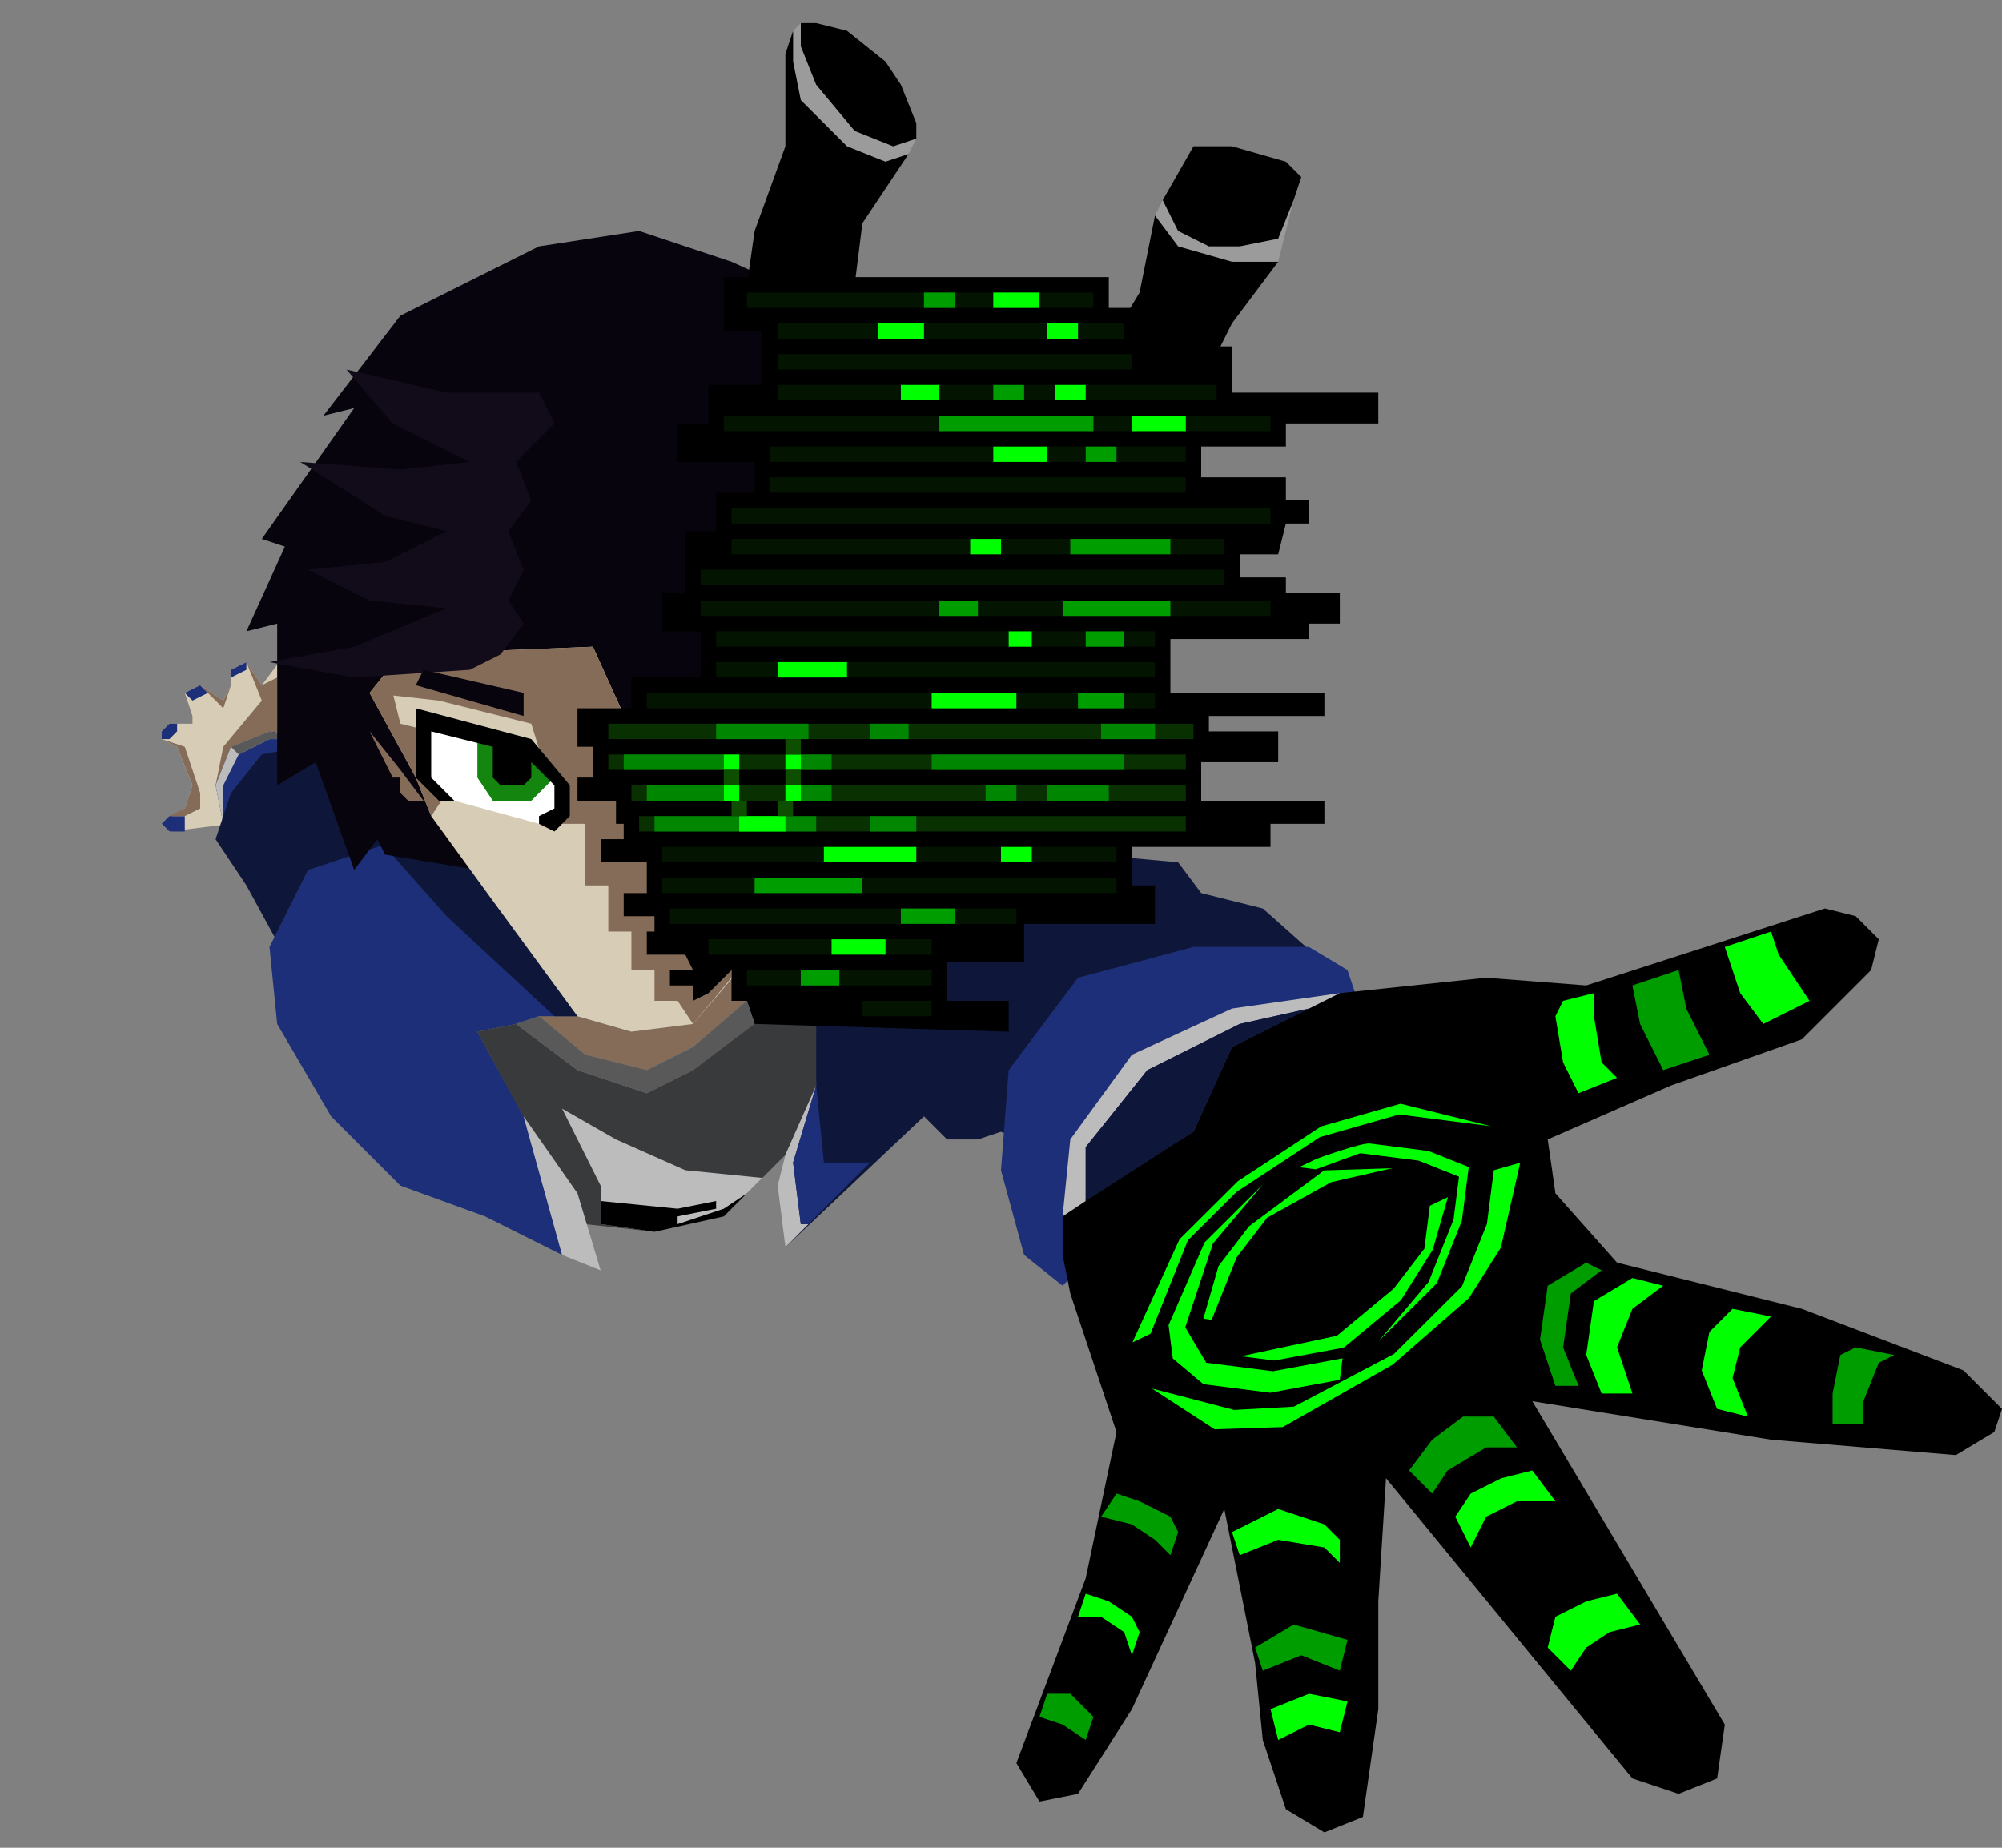<svg xmlns="http://www.w3.org/2000/svg" xml:space="preserve" id="svg5" width="260" height="240" viewBox="0 0 260 240"><rect x="0" y="0" width="260" height="240" fill="#808080" stroke="none"/><g id="layer1"><path id="path8992" d="m 41,97 -3,-5 v -7 h -1 l -3,4 -2,-3 -2,1 v 2 l -1,2 -3,-2 -2,1 1,3 v 1 h -3 l -1,1 v 1 l 2,1 2,5 -1,3 -3,2 1,1 8,-1 z" style="fill:#d7ccb6;fill-opacity:1;stroke-width:.378;stroke-linecap:round;stroke-linejoin:round"/><path id="path30896" d="m 28,102 1,-5 5,-6 -2,-5 2,3 2,-1 v 8 z" style="fill:#846c58;fill-opacity:1;stroke-width:.378;stroke-linecap:round;stroke-linejoin:round"/><path id="path9048" d="m 29,107 -1,-5 2,-5 5,-2 6,1 2,6 -9,5 z" style="fill:#1d2f78;fill-opacity:1;stroke-width:.378;stroke-linecap:round;stroke-linejoin:round"/><path id="path28554" d="m 28,102 1,5 v -5 l 2,-4 4,-2 h 3 l -3,-1 -5,2 v 0 z" style="fill:#bcbcbc;fill-opacity:1;stroke-width:.378;stroke-linecap:round;stroke-linejoin:round"/><path id="path13677" d="m 44,98 -5,-1 -5,1 -4,5 -2,6 4,6 6,11 5,7 -1,-9 7,-10 12,-4 -7,1 -5,-6 z" style="fill:#0e173a;fill-opacity:1;stroke-width:.378;stroke-linecap:round;stroke-linejoin:round"/><path id="path14151" d="m 97,130 -7,6 -6,3 -8,-2 -6,-5 h 5 l 7,2 8,-1 6,-7 z" style="fill:#846c58;fill-opacity:1;stroke-width:.378;stroke-linecap:round;stroke-linejoin:round"/><path id="path13621" d="m 68,145 5,18 -10,-5 -11,-4 -9,-9 -7,-12 -1,-10 5,-10 18,-6 6,10 11,15 h -5 l -3,1 -5,1 z" style="fill:#1d2f78;fill-opacity:1;stroke-width:.378;stroke-linecap:round;stroke-linejoin:round"/><path id="path28552" d="m 50,110 8,9 14,13 h 3 L 60,111 Z" style="fill:#0e173a;fill-opacity:1;stroke-width:.378;stroke-linecap:round;stroke-linejoin:round"/><path id="path29670" d="m 30,97 1,1 4,-2 h 3 l -3,-1 z" style="fill:#595959;fill-opacity:1;stroke-width:.378;stroke-linecap:round;stroke-linejoin:round"/><path id="path11348" d="m 81,93 -18,-8 -8,1 v 15 l 4,4 3,8 -12,-2 -1,-2 -3,4 -5,-14 -5,3 V 84 81 l -4,1 5,-11 -3,-1 12,-17 -4,1 10,-13 18,-9 13,-2 12,4 11,5 -13,51 z" style="fill:#08040e;fill-opacity:1;stroke-width:.378;stroke-linecap:round;stroke-linejoin:round"/><path id="path9174" d="m 54,101 2,5 8,11 11,15 7,2 8,-1 6,-7 -19,-42 -25,1 -4,5 z" style="fill:#d7ccb6;fill-opacity:1;stroke-width:.378;stroke-linecap:round;stroke-linejoin:round"/><path id="path25069" d="m 90,133 -2,-3 h -3 v -4 h -3 v -5 h -3 v -6 h -3 v -8 h -3 l -4,-13 -12,-3 -9,-1 4,-5 25,-1 18,40 v 3 z" style="fill:#846c58;fill-opacity:1;stroke-width:.378;stroke-linecap:round;stroke-linejoin:round"/><path id="path25194" d="m 51,90 1,4 4,1 2,8 -2,3 -2,-5 -6,-11 z" style="fill:#846c58;fill-opacity:1;stroke-width:.378;stroke-linecap:round;stroke-linejoin:round"/><path id="path8608" d="m 70,107 -11,-3 -4,-3 v -7 l 14,3 4,5 -1,5 z" style="fill:#fff;fill-opacity:1;stroke-width:.378;stroke-linecap:round;stroke-linejoin:round"/><path id="path8934" d="m 62,96 v 5 l 2,3 h 5 l 3,-3 -4,-4 z" style="fill:#14850e;fill-opacity:1;stroke-width:.378;stroke-linecap:round;stroke-linejoin:round"/><path id="path8990" d="m 64,96 v 5 l 1,1 h 3 l 1,-1 v -4 z" style="fill:#000;fill-opacity:1;stroke-width:.378;stroke-linecap:round;stroke-linejoin:round"/><path id="path8174" d="m 72,108 2,-2 v -4 L 69,96 54,92 v 9 l 3,3 h 2 l -3,-3 v -6 l 12,3 4,4 v 3 l -2,1 v 1 z" style="fill:#000;fill-opacity:1;stroke-width:.378;stroke-linecap:round;stroke-linejoin:round"/><path id="path10498" d="m 151,26 4,-7 h 5 l 7,2 2,2 -1,3 -2,6 -6,1 h -5 l -3,-3 z" style="fill:#000;fill-opacity:1;stroke-width:.378;stroke-linecap:round;stroke-linejoin:round"/><path id="path9052" d="m 155,35 h 6 l 5,-1 2,-8 -2,5 -5,1 h -4 l -4,-2 -2,-4 -1,2 1,4 z" style="fill:#9b9b9b;fill-opacity:1;stroke-width:.378;stroke-linecap:round;stroke-linejoin:round"/><path id="path10504" d="m 118,20 -6,9 -1,8 H 97 l 1,-7 4,-11 V 7 l 1,-3 2,7 5,7 6,2 z" style="fill:#000;fill-opacity:1;stroke-width:.378;stroke-linecap:round;stroke-linejoin:round"/><path id="path9054" d="m 119,18 -3,1 -5,-2 -5,-6 -2,-5 V 3 l -1,1 v 4 l 1,5 6,6 5,2 3,-1 z" style="fill:#9b9b9b;fill-opacity:1;stroke-width:.378;stroke-linecap:round;stroke-linejoin:round"/><path id="path9056" d="m 138,161 -1,-6 4,-10 11,-10 14,-5 6,2 -21,23 z" style="fill:#165c5a;fill-opacity:1;stroke-width:.378;stroke-linecap:round;stroke-linejoin:round"/><path id="path9062" d="m 107,133 -8,-1 -9,7 -6,3 -9,-3 -8,-6 -5,1 7,13 6,9 1,3 9,1 9,-2 8,-8 4,-9 z" style="fill:#393a3c;fill-opacity:1;stroke-width:.378;stroke-linecap:round;stroke-linejoin:round"/><path id="path9060" d="m 173,126 -9,-8 -8,-2 -3,-4 -11,-1 -18,7 -9,9 -9,5 v 9 l -4,11 v 10 l 18,-17 3,3 h 4 l 3,-1 5,2 z" style="fill:#0e173a;fill-opacity:1;stroke-width:.378;stroke-linecap:round;stroke-linejoin:round"/><path id="path9058" d="m 138,167 -5,-4 -3,-11 1,-13 9,-12 15,-4 h 15 l 5,3 1,3 z" style="fill:#1d2f78;fill-opacity:1;stroke-width:.378;stroke-linecap:round;stroke-linejoin:round"/><path id="path9050" d="m 139,168 6,18 -4,19 -9,24 3,5 5,-1 7,-11 12,-26 4,20 1,10 3,9 5,3 5,-2 2,-14 v -14 l 1,-16 32,39 6,2 5,-2 1,-7 -25,-42 31,5 24,2 5,-3 1,-3 -5,-5 -21,-8 -24,-6 -8,-9 -1,-7 16,-7 17,-6 9,-9 1,-4 -3,-3 -4,-1 -31,10 -13,-1 -19,2 -14,7 -5,11 -13,8 -4,3 v 5 z" style="fill:#000;fill-opacity:1;stroke-width:.378;stroke-linecap:round;stroke-linejoin:round"/><path id="path10502" d="m 166,34 -6,8 -3,6 -14,-3 2,-2 3,-5 2,-10 3,4 7,2 z" style="fill:#000;fill-opacity:1;stroke-width:.378;stroke-linecap:round;stroke-linejoin:round"/><path id="path9172" d="m 97,130 1,3 33,1 v -4 h -8 v -5 h 10 v -5 h 17 v -5 h -3 v -5 h 18 v -3 h 7 v -3 h -16 v -5 h 10 v -4 h -9 v -2 h 15 v -3 h -20 v -7 h 18 v -2 h 4 v -4 h -7 v -2 h -6 v -3 h 5 l 1,-4 h 3 v -3 h -3 v -3 h -11 v -4 h 11 v -3 h 12 v -4 h -19 v -6 h -11 l -1,-5 h -4 V 36 H 94 v 7 h 5 v 7 h -7 v 5 h -4 v 5 h 10 v 4 h -5 v 5 h -4 v 8 h -3 v 5 h 5 v 6 h -9 v 4 h -7 v 5 h 2 v 4 h -2 v 3 h 5 v 3 h 1 v 2 h -3 v 3 h 6 v 4 h -3 v 3 h 4 v 2 h -1 v 3 h 5 l 1,2 h -3 v 2 h 3 v 2 l 2,-1 3,-3 v 4 z" style="fill:#000;fill-opacity:1;stroke-width:.378;stroke-linecap:round;stroke-linejoin:round"/><path id="path10064" d="m 65,85 -4,2 -15,1 -11,-2 11,-2 12,-5 -10,-1 -8,-4 10,-1 8,-4 -8,-2 -11,-7 13,1 9,-1 -10,-5 -6,-7 13,3 h 12 l 2,4 -5,5 2,5 -3,4 2,5 -2,4 2,3 z" style="fill:#120c1a;fill-opacity:1;stroke-width:.378;stroke-linecap:round;stroke-linejoin:round"/><path id="path10500" d="m 119,18 -3,1 -5,-2 -5,-6 -2,-5 V 3 h 2 l 4,1 5,4 2,3 2,5 z" style="fill:#000;fill-opacity:1;stroke-width:.378;stroke-linecap:round;stroke-linejoin:round"/><path id="path11232" d="m 68,90 v 3 l -14,-4 1,-2 z" style="fill:#08040e;fill-opacity:1;stroke-width:.378;stroke-linecap:round;stroke-linejoin:round"/><path id="path11234" d="m 55,104 -3,-4 -4,-5 2,4 1,2 h 1 v 2 l 1,1 z" style="fill:#846c58;fill-opacity:1;stroke-width:.378;stroke-linecap:round;stroke-linejoin:round"/><path id="path11236" d="m 106,141 -3,10 1,8 h 1 l -3,3 -1,-8 1,-4 z" style="fill:#bcbcbc;fill-opacity:1;stroke-width:.378;stroke-linecap:round;stroke-linejoin:round"/><path id="path11238" d="m 78,165 -3,-10 -7,-10 5,18 z" style="fill:#bcbcbc;fill-opacity:1;stroke-width:.378;stroke-linecap:round;stroke-linejoin:round"/><path id="path11240" d="m 174.351,176.426 -0.356,2.79 -9.03,1.682 -8.674,-1.108 -3.98,-3.344 -0.55,-4.323 4.678,-10.744 7.574,-7.538 -6.49,7.677 -3.594,10.882 2.718,4.6 8.674,1.108 z" style="fill:#0f0;fill-opacity:1;stroke-width:.378;stroke-linecap:round;stroke-linejoin:round"/><path id="path11242" d="m 168.707,151.604 2.168,0.277 5.777,-2.097 7.589,0.969 5.243,2.087 -0.713,5.58 -3.238,8.092 -6.49,7.677 7.574,-7.538 3.238,-8.092 0.891,-6.975 -5.243,-2.087 c 0,0 -6.505,-0.831 -7.589,-0.969 -1.084,-0.138 -6.862,1.959 -6.862,1.959 z" style="fill:#0f0;fill-opacity:1;stroke-width:.378;stroke-linecap:round;stroke-linejoin:round"/><path id="path11244" d="m 156.276,171.282 1.084,0.139 3.238,-8.092 3.965,-5.164 8.302,-4.61 7.946,-1.82 -8.852,0.287 -9.743,7.261 -3.965,5.164 z" style="fill:#0f0;fill-opacity:1;stroke-width:.378;stroke-linecap:round;stroke-linejoin:round"/><path id="path11246" d="m 185.698,156.61 2.347,-1.118 -1.975,6.836 -4.144,6.559 -7.396,6.144 -9.03,1.682 -4.337,-0.554 12.461,-2.661 7.396,-6.144 3.965,-5.164 z" style="fill:#0f0;fill-opacity:1;stroke-width:.378;stroke-linecap:round;stroke-linejoin:round"/><path id="path11248" d="m 194,152 3.431,-0.979 -2.51,11.021 -4.144,6.559 -9.921,8.656 -14.258,8.102 -8.852,0.287 -8.139,-5.293 10.664,2.78 7.768,-0.425 12.995,-6.846 8.837,-8.795 3.238,-8.092 z" style="fill:#0f0;fill-opacity:1;stroke-width:.378;stroke-linecap:round;stroke-linejoin:round"/><path id="path11250" d="m 147.068,174.358 2.347,-1.118 4.856,-12.139 6.312,-6.282 10.827,-7.123 10.292,-2.938 11.926,1.523 -11.748,-2.918 -10.292,2.938 -10.827,7.123 -7.574,7.538 z" style="fill:#0f0;fill-opacity:1;stroke-width:.378;stroke-linecap:round;stroke-linejoin:round"/><path id="path13619" d="m 67,133 3,-1 6,5 8,2 6,-3 7,-6 1,3 -8,6 -6,3 -9,-3 z" style="fill:#595959;fill-opacity:1;stroke-width:.378;stroke-linecap:round;stroke-linejoin:round"/><path id="rect14367" d="M83 106H154V108H83z" style="fill:#083000;fill-opacity:1;stroke-width:.378;stroke-linecap:round;stroke-linejoin:round"/><path id="rect14367-2" d="M79 94H155V96H79z" style="fill:#083000;fill-opacity:1;stroke-width:.378;stroke-linecap:round;stroke-linejoin:round"/><path id="rect14367-29" d="M84 90H150V92H84z" style="fill:#031400;fill-opacity:1;stroke-width:.378;stroke-linecap:round;stroke-linejoin:round"/><path id="rect14367-6" d="M82 102H154V104H82z" style="fill:#083000;fill-opacity:1;stroke-width:.378;stroke-linecap:round;stroke-linejoin:round"/><path id="rect14367-3" d="M79 98H154V100H79z" style="fill:#083000;fill-opacity:1;stroke-width:.378;stroke-linecap:round;stroke-linejoin:round"/><path id="rect14430" d="M84 102H94V104H84z" style="fill:#008600;fill-opacity:1;stroke-width:.378;stroke-linecap:round;stroke-linejoin:round"/><path id="rect14430-9" d="M104 102H108V104H104z" style="fill:#008600;fill-opacity:1;stroke-width:.378;stroke-linecap:round;stroke-linejoin:round"/><path id="rect14484" d="M81 98H94V100H81z" style="fill:#008600;fill-opacity:1;stroke-width:.378;stroke-linecap:round;stroke-linejoin:round"/><path id="rect14484-7" d="M104 98H108V100H104z" style="fill:#008600;fill-opacity:1;stroke-width:.378;stroke-linecap:round;stroke-linejoin:round"/><path id="rect14486" d="M93 94H105V96H93z" style="fill:#008600;fill-opacity:1;stroke-width:.378;stroke-linecap:round;stroke-linejoin:round"/><path id="rect14492" d="M85 106H106V108H85z" style="fill:#008600;fill-opacity:1;stroke-width:.378;stroke-linecap:round;stroke-linejoin:round"/><path id="rect14548" d="M102 98H104V100H102z" style="fill:#0f0;fill-opacity:1;stroke-width:.378;stroke-linecap:round;stroke-linejoin:round"/><path id="rect14558" d="M96 106H102V108H96z" style="fill:#0f0;fill-opacity:1;stroke-width:.378;stroke-linecap:round;stroke-linejoin:round"/><path id="rect14560" d="M94 98H96V100H94z" style="fill:#0f0;fill-opacity:1;stroke-width:.378;stroke-linecap:round;stroke-linejoin:round"/><path id="rect14548-5" d="M102 102H104V104H102z" style="fill:#0f0;fill-opacity:1;stroke-width:.378;stroke-linecap:round;stroke-linejoin:round"/><path id="rect14560-6" d="M94 102H96V104H94z" style="fill:#0f0;fill-opacity:1;stroke-width:.378;stroke-linecap:round;stroke-linejoin:round"/><path id="rect14562" d="M94 100H96V102H94z" style="fill:#0d4e00;fill-opacity:1;stroke-width:.378;stroke-linecap:round;stroke-linejoin:round"/><path id="rect14616" d="M102 100H104V102H102z" style="fill:#0d4e00;fill-opacity:1;stroke-width:.378;stroke-linecap:round;stroke-linejoin:round"/><path id="rect14562-4" d="M95 104H97V106H95z" style="fill:#0d4e00;fill-opacity:1;stroke-width:.378;stroke-linecap:round;stroke-linejoin:round"/><path id="rect14616-3" d="M101 104H103V106H101z" style="fill:#0d4e00;fill-opacity:1;stroke-width:.378;stroke-linecap:round;stroke-linejoin:round"/><path id="rect14620" d="M102 96H104V98H102z" style="fill:#0d4e00;fill-opacity:1;stroke-width:.378;stroke-linecap:round;stroke-linejoin:round"/><path id="rect14622" d="M121 98H146V100H121z" style="fill:#008600;fill-opacity:1;stroke-width:.378;stroke-linecap:round;stroke-linejoin:round"/><path id="rect14624" d="M136 102H144V104H136z" style="fill:#008600;fill-opacity:1;stroke-width:.378;stroke-linecap:round;stroke-linejoin:round"/><path id="rect14626" d="M128 102H132V104H128z" style="fill:#008600;fill-opacity:1;stroke-width:.378;stroke-linecap:round;stroke-linejoin:round"/><path id="rect14628" d="M113 94H118V96H113z" style="fill:#008600;fill-opacity:1;stroke-width:.378;stroke-linecap:round;stroke-linejoin:round"/><path id="rect14630" d="M140 90H146V92H140z" style="fill:#009d00;fill-opacity:1;stroke-width:.378;stroke-linecap:round;stroke-linejoin:round"/><path id="rect14632" d="M113 106H119V108H113z" style="fill:#008600;fill-opacity:1;stroke-width:.378;stroke-linecap:round;stroke-linejoin:round"/><path id="rect14634" d="M121 90H132V92H121z" style="fill:#0f0;fill-opacity:1;stroke-width:.378;stroke-linecap:round;stroke-linejoin:round"/><path id="rect14636" d="M143 94H150V96H143z" style="fill:#008600;fill-opacity:1;stroke-width:.378;stroke-linecap:round;stroke-linejoin:round"/><path id="rect14638" d="M93 86H150V88H93z" style="fill:#031400;fill-opacity:1;stroke-width:.378;stroke-linecap:round;stroke-linejoin:round"/><path id="rect14985" d="M93 82H150V84H93z" style="fill:#031400;fill-opacity:1;stroke-width:.378;stroke-linecap:round;stroke-linejoin:round"/><path id="rect14989" d="M91 78H165V80H91z" style="fill:#031400;fill-opacity:1;stroke-width:.378;stroke-linecap:round;stroke-linejoin:round"/><path id="rect14991" d="M91 74H159V76H91z" style="fill:#031400;fill-opacity:1;stroke-width:.378;stroke-linecap:round;stroke-linejoin:round"/><path id="rect15721" d="M95 70H159V72H95z" style="fill:#031400;fill-opacity:1;stroke-width:.378;stroke-linecap:round;stroke-linejoin:round"/><path id="rect15723" d="M95 66H165V68H95z" style="fill:#031400;fill-opacity:1;stroke-width:.378;stroke-linecap:round;stroke-linejoin:round"/><path id="rect15725" d="M100 62H154V64H100z" style="fill:#031400;fill-opacity:1;stroke-width:.378;stroke-linecap:round;stroke-linejoin:round"/><path id="rect15727" d="M100 58H154V60H100z" style="fill:#031400;fill-opacity:1;stroke-width:.378;stroke-linecap:round;stroke-linejoin:round"/><path id="rect15729" d="M94 54H165V56H94z" style="fill:#031400;fill-opacity:1;stroke-width:.378;stroke-linecap:round;stroke-linejoin:round"/><path id="rect15731" d="M101 50H158V52H101z" style="fill:#031400;fill-opacity:1;stroke-width:.378;stroke-linecap:round;stroke-linejoin:round"/><path id="rect15735" d="M101 46H147V48H101z" style="fill:#031400;fill-opacity:1;stroke-width:.378;stroke-linecap:round;stroke-linejoin:round"/><path id="rect15737" d="M101 42H146V44H101z" style="fill:#031400;fill-opacity:1;stroke-width:.378;stroke-linecap:round;stroke-linejoin:round"/><path id="rect15739" d="M97 38H142V40H97z" style="fill:#031400;fill-opacity:1;stroke-width:.378;stroke-linecap:round;stroke-linejoin:round"/><path id="rect15741" d="M86 110H145V112H86z" style="fill:#031400;fill-opacity:1;stroke-width:.378;stroke-linecap:round;stroke-linejoin:round"/><path id="rect15743" d="M86 114H145V116H86z" style="fill:#031400;fill-opacity:1;stroke-width:.378;stroke-linecap:round;stroke-linejoin:round"/><path id="rect15747" d="M87 118H132V120H87z" style="fill:#031400;fill-opacity:1;stroke-width:.378;stroke-linecap:round;stroke-linejoin:round"/><path id="rect15749" d="M92 122H121V124H92z" style="fill:#031400;fill-opacity:1;stroke-width:.378;stroke-linecap:round;stroke-linejoin:round"/><path id="rect15751" d="M97 126H121V128H97z" style="fill:#031400;fill-opacity:1;stroke-width:.378;stroke-linecap:round;stroke-linejoin:round"/><path id="rect15753" d="M112 130H121V132H112z" style="fill:#031400;fill-opacity:1;stroke-width:.378;stroke-linecap:round;stroke-linejoin:round"/><path id="rect14634-5" d="M101 86H110V88H101z" style="fill:#0f0;fill-opacity:1;stroke-width:.378;stroke-linecap:round;stroke-linejoin:round"/><path id="rect14634-5-3" d="M141 82H146V84H141z" style="fill:#009d00;fill-opacity:1;stroke-width:.378;stroke-linecap:round;stroke-linejoin:round"/><path id="rect14634-5-3-3" d="M122 78H127V80H122z" style="fill:#009d00;fill-opacity:1;stroke-width:.378;stroke-linecap:round;stroke-linejoin:round"/><path id="rect14634-5-3-3-0" d="M138 78H152V80H138z" style="fill:#009d00;fill-opacity:1;stroke-width:.378;stroke-linecap:round;stroke-linejoin:round"/><path id="rect14634-5-3-3-0-1" d="M139 70H152V72H139z" style="fill:#009d00;fill-opacity:1;stroke-width:.378;stroke-linecap:round;stroke-linejoin:round"/><path id="rect14634-5-3-3-0-1-8" d="M126 70H130V72H126z" style="fill:#0f0;fill-opacity:1;stroke-width:.378;stroke-linecap:round;stroke-linejoin:round"/><path id="rect14634-5-3-3-0-1-2" d="M129 58H136V60H129z" style="fill:#0f0;fill-opacity:1;stroke-width:.378;stroke-linecap:round;stroke-linejoin:round"/><path id="rect14634-5-3-3-0-1-2-7" d="M141 58H145V60H141z" style="fill:#009d00;fill-opacity:1;stroke-width:.378;stroke-linecap:round;stroke-linejoin:round"/><path id="rect14634-5-3-3-0-1-2-7-7" d="M147 54H154V56H147z" style="fill:#0f0;fill-opacity:1;stroke-width:.378;stroke-linecap:round;stroke-linejoin:round"/><path id="rect14634-5-3-3-0-1-2-7-7-5" d="M122 54H142V56H122z" style="fill:#009d00;fill-opacity:1;stroke-width:.378;stroke-linecap:round;stroke-linejoin:round"/><path id="rect14634-5-3-5" d="M131 82H134V84H131z" style="fill:#0f0;fill-opacity:1;stroke-width:.378;stroke-linecap:round;stroke-linejoin:round"/><path id="path19921" d="m 202,180 -2,-6 1,-7 5,-3 2,1 -4,3 -1,7 2,5 z" style="fill:#009d00;fill-opacity:1;stroke-width:.378;stroke-linecap:round;stroke-linejoin:round"/><path id="path19923" d="m 208,181 -2,-5 1,-7 5,-3 4,1 -4,3 -2,5 2,6 z" style="fill:#0f0;fill-opacity:1;stroke-width:.378;stroke-linecap:round;stroke-linejoin:round"/><path id="path19927" d="m 223,183 -2,-5 1,-5 3,-3 5,1 -4,4 -1,4 2,5 z" style="fill:#0f0;fill-opacity:1;stroke-width:.378;stroke-linecap:round;stroke-linejoin:round"/><path id="path19929" d="m 238,185 v -4 l 1,-5 2,-1 5,1 -2,1 -2,5 v 3 z" style="fill:#009d00;fill-opacity:1;stroke-width:.378;stroke-linecap:round;stroke-linejoin:round"/><path id="path19931" d="m 189,197 2,4 2,-4 4,-2 h 5 l -3,-4 -4,1 -4,2 z" style="fill:#0f0;fill-opacity:1;stroke-width:.378;stroke-linecap:round;stroke-linejoin:round"/><path id="path19933" d="m 201,214 3,3 2,-3 3,-2 4,-1 -3,-4 -4,1 -4,2 z" style="fill:#0f0;fill-opacity:1;stroke-width:.378;stroke-linecap:round;stroke-linejoin:round"/><path id="path19935" d="m 183,191 3,3 2,-3 5,-3 h 4 l -3,-4 h -4 l -4,3 z" style="fill:#009d00;fill-opacity:1;stroke-width:.378;stroke-linecap:round;stroke-linejoin:round"/><path id="path19937" d="m 160,199 1,3 5,-2 6,1 2,2 v -3 l -2,-2 -6,-2 z" style="fill:#0f0;fill-opacity:1;stroke-width:.378;stroke-linecap:round;stroke-linejoin:round"/><path id="path19939" d="m 163,214 1,3 5,-2 5,2 1,-4 -7,-2 z" style="fill:#009d00;fill-opacity:1;stroke-width:.378;stroke-linecap:round;stroke-linejoin:round"/><path id="path19941" d="m 165,222 1,4 4,-2 4,1 1,-4 -5,-1 z" style="fill:#0f0;fill-opacity:1;stroke-width:.378;stroke-linecap:round;stroke-linejoin:round"/><path id="path20669" d="m 135,223 1,-3 h 3 l 3,3 -1,3 -3,-2 z" style="fill:#009d00;fill-opacity:1;stroke-width:.378;stroke-linecap:round;stroke-linejoin:round"/><path id="path20671" d="m 140,210 h 3 l 3,2 1,3 1,-3 -1,-2 -3,-2 -3,-1 z" style="fill:#0f0;fill-opacity:1;stroke-width:.378;stroke-linecap:round;stroke-linejoin:round"/><path id="path20673" d="m 143,197 2,-3 3,1 4,2 1,2 -1,3 -2,-2 -3,-2 z" style="fill:#009d00;fill-opacity:1;stroke-width:.378;stroke-linecap:round;stroke-linejoin:round"/><path id="path20675" d="m 212,128 1,5 3,6 6,-2 -3,-6 -1,-5 z" style="fill:#009d00;fill-opacity:1;stroke-width:.378;stroke-linecap:round;stroke-linejoin:round"/><path id="path20677" d="m 230,121 1,3 4,6 -6,3 -3,-4 -2,-6 z" style="fill:#0f0;fill-opacity:1;stroke-width:.378;stroke-linecap:round;stroke-linejoin:round"/><path id="path20679" d="m 207,129 v 3 l 1,6 2,2 -5,2 -2,-4 -1,-6 1,-2 z" style="fill:#0f0;fill-opacity:1;stroke-width:.378;stroke-linecap:round;stroke-linejoin:round"/><path id="rect14634-5-3-3-0-1-2-7-7-2" d="M117 50H122V52H117z" style="fill:#0f0;fill-opacity:1;stroke-width:.378;stroke-linecap:round;stroke-linejoin:round"/><path id="rect14634-5-3-3-0-1-2-7-7-2-0" d="M129 50H133V52H129z" style="fill:#009d00;fill-opacity:1;stroke-width:.378;stroke-linecap:round;stroke-linejoin:round"/><path id="rect14634-5-3-3-0-1-2-7-7-2-0-5" d="M137 50H141V52H137z" style="fill:#0f0;fill-opacity:1;stroke-width:.378;stroke-linecap:round;stroke-linejoin:round"/><path id="rect14634-5-3-3-0-1-2-7-7-2-0-1" d="M129 38H135V40H129z" style="fill:#0f0;fill-opacity:1;stroke-width:.378;stroke-linecap:round;stroke-linejoin:round"/><path id="rect14634-5-3-3-0-1-2-7-7-2-0-0" d="M120 38H124V40H120z" style="fill:#009d00;fill-opacity:1;stroke-width:.378;stroke-linecap:round;stroke-linejoin:round"/><path id="rect14634-5-3-3-0-1-2-7-7-2-0-6" d="M114 42H120V44H114z" style="fill:#0f0;fill-opacity:1;stroke-width:.378;stroke-linecap:round;stroke-linejoin:round"/><path id="rect14634-5-3-3-0-1-2-7-7-2-0-7" d="M136 42H140V44H136z" style="fill:#0f0;fill-opacity:1;stroke-width:.378;stroke-linecap:round;stroke-linejoin:round"/><path id="rect14634-5-3-3-0-1-2-7-7-2-0-8" d="M130 110H134V112H130z" style="fill:#0f0;fill-opacity:1;stroke-width:.378;stroke-linecap:round;stroke-linejoin:round"/><path id="rect14634-5-3-3-0-1-2-7-7-2-0-8-5" d="M107 110H119V112H107z" style="fill:#0f0;fill-opacity:1;stroke-width:.378;stroke-linecap:round;stroke-linejoin:round"/><path id="rect14634-5-3-3-0-1-2-7-7-2-0-8-1" d="M117 118H124V120H117z" style="fill:#009d00;fill-opacity:1;stroke-width:.378;stroke-linecap:round;stroke-linejoin:round"/><path id="rect14634-5-3-3-0-1-2-7-7-2-0-8-8" d="M98 114H112V116H98z" style="fill:#009d00;fill-opacity:1;stroke-width:.378;stroke-linecap:round;stroke-linejoin:round"/><path id="rect14634-5-3-3-0-1-2-7-7-2-0-8-18" d="M104 126H109V128H104z" style="fill:#009d00;fill-opacity:1;stroke-width:.378;stroke-linecap:round;stroke-linejoin:round"/><path id="rect14634-5-3-3-0-1-2-7-7-2-0-8-18-6" d="M108 122H115V124H108z" style="fill:#0f0;fill-opacity:1;stroke-width:.378;stroke-linecap:round;stroke-linejoin:round"/><path id="path26437" d="m 24,90 1,1 2,-1 -1,-1 z" style="fill:#1d2f78;fill-opacity:1;stroke-width:.378;stroke-linecap:round;stroke-linejoin:round"/><path id="path26439" d="m 30,87 v 1 l 2,-1 v -1 z" style="fill:#1d2f78;fill-opacity:1;stroke-width:.378;stroke-linecap:round;stroke-linejoin:round"/><path id="path26441" d="m 21,95 v 1 h 1 l 1,-1 v -1 h -1 z" style="fill:#1d2f78;fill-opacity:1;stroke-width:.378;stroke-linecap:round;stroke-linejoin:round"/><path id="path26443" d="m 21,107 1,1 h 2 v -2 h -2 z" style="fill:#1d2f78;fill-opacity:1;stroke-width:.378;stroke-linecap:round;stroke-linejoin:round"/><path id="path27073" d="m 99,153 -10,-1 -9,-4 -7,-4 5,10 v 5 l 7,1 9,-2 z" style="fill:#bcbcbc;fill-opacity:1;stroke-width:.378;stroke-linecap:round;stroke-linejoin:round"/><path id="path28101" d="m 78,159 v -3 l 10,1 5,-1 v 1 l -5,1 v 1 l 6,-2 3,-2 -3,3 -9,2 z" style="fill:#000;fill-opacity:1;stroke-width:.378;stroke-linecap:round;stroke-linejoin:round"/><path id="path28496" d="m 106,141 1,10 h 6 l -8,8 h -1 c 0,0 -1,-8 -1,-8 z" style="fill:#1d2f78;fill-opacity:1;stroke-width:.378;stroke-linecap:round;stroke-linejoin:round"/><path id="path29813" d="m 138,158 1,-10 8,-11 13,-6 14,-2 -4,2 -9,2 -12,6 -8,10 v 7 z" style="fill:#bcbcbc;fill-opacity:1;stroke-width:.378;stroke-linecap:round;stroke-linejoin:round"/><path id="path29884" d="m 141,149 v 7 l 14,-9 5,-11 10,-5 -9,2 -12,6 z" style="fill:#0e173a;fill-opacity:1;stroke-width:.378;stroke-linecap:round;stroke-linejoin:round"/><path id="path31043" d="m 30,89 -1,3 -3,-3 3,2 z" style="fill:#846c58;fill-opacity:1;stroke-width:.378;stroke-linecap:round;stroke-linejoin:round"/><path id="path31045" d="m 21,96 3,1 2,6 v 2 l -2,1 h -2 l 2,-1 1,-3 -2,-5 z" style="fill:#846c58;fill-opacity:1;stroke-width:.378;stroke-linecap:round;stroke-linejoin:round"/></g></svg>